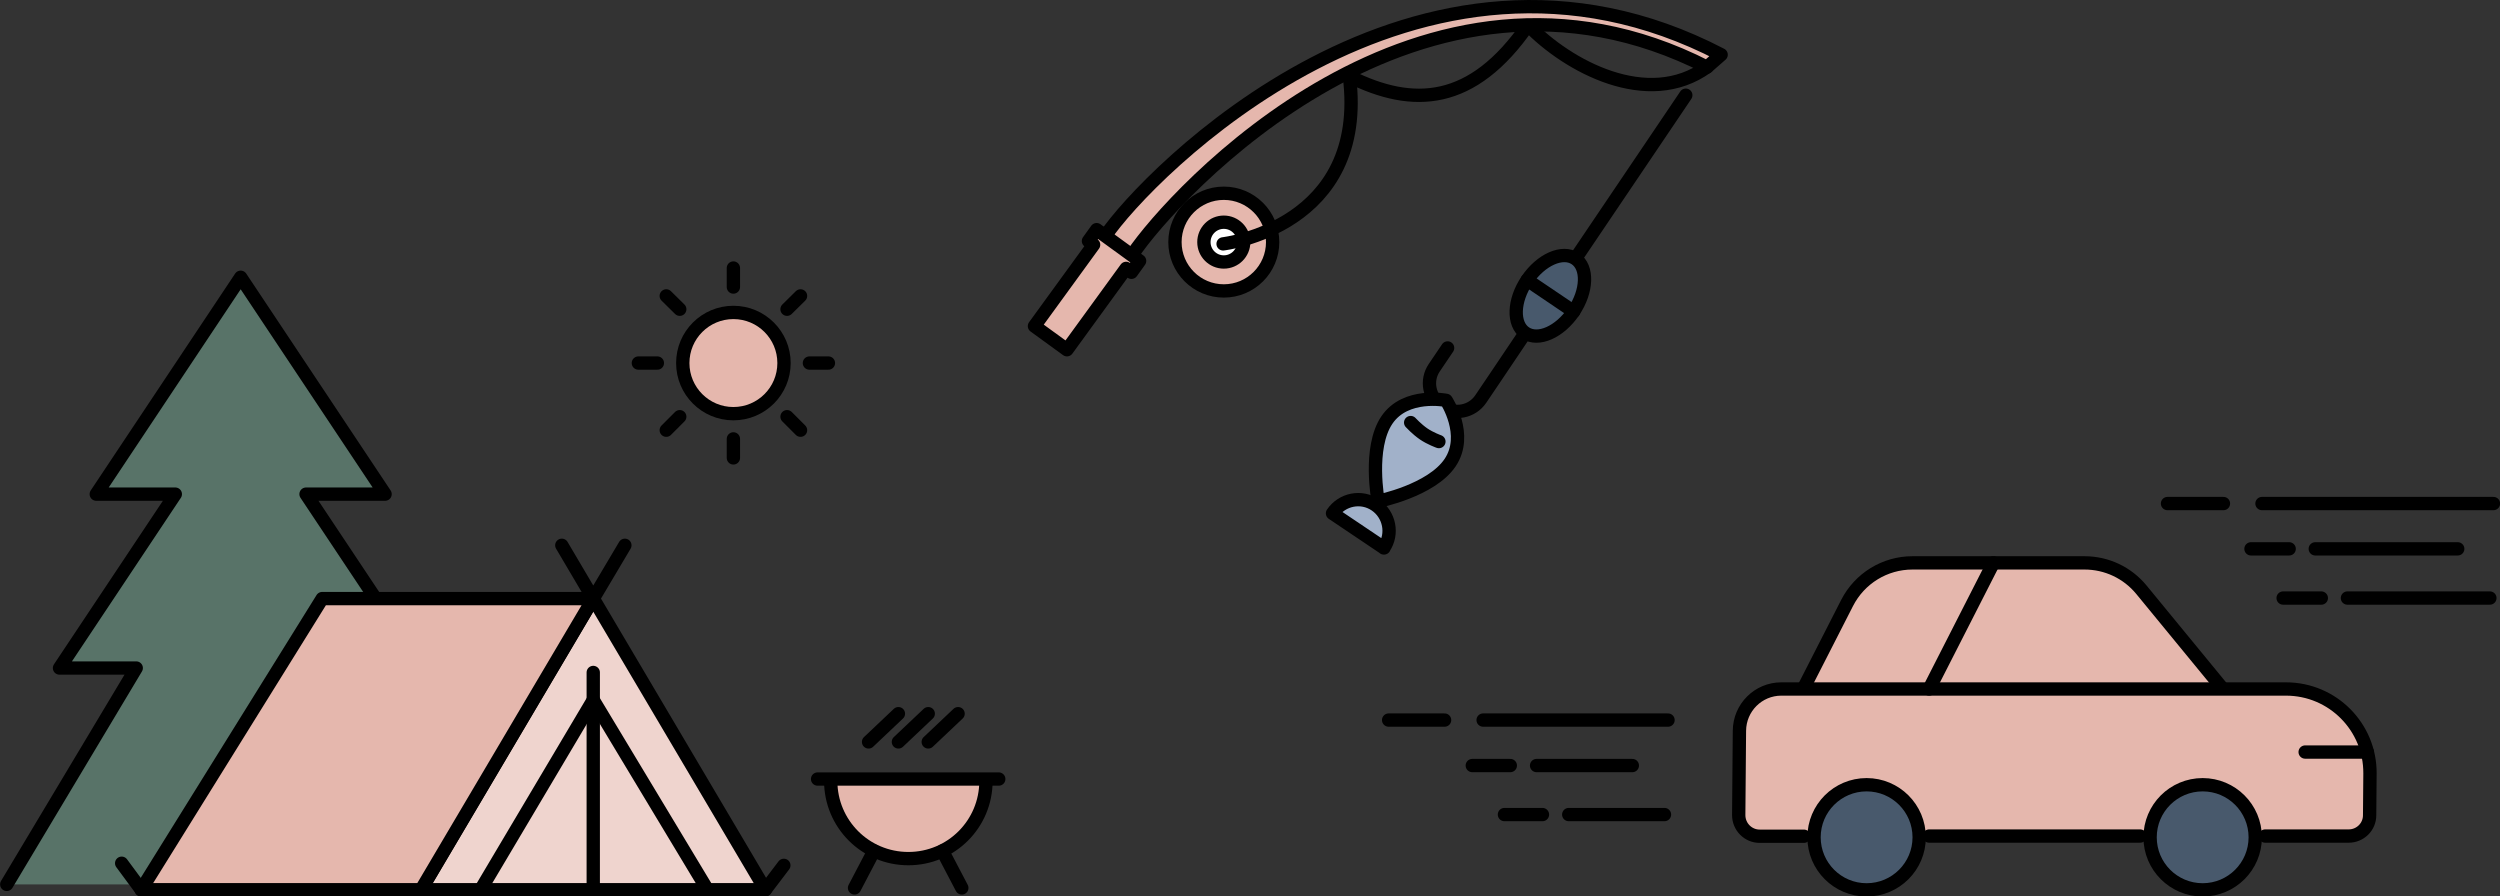 <?xml version="1.0" encoding="UTF-8"?><svg id="b" xmlns="http://www.w3.org/2000/svg" viewBox="0 0 140.75 50.47"><rect x="0" y="0" width="140.75" height="50.47" fill="#333333" stroke="none"/><g id="c"><g><g><g><circle cx="68.9" cy="13.63" r="2.75" style="fill:#e5b7ad; stroke:#000; stroke-linecap:round; stroke-linejoin:round; stroke-width:.75px;"/><circle cx="68.9" cy="13.63" r="1.12" style="fill:#fff; stroke:#000; stroke-linecap:round; stroke-linejoin:round; stroke-width:.75px;"/><path d="M96.11,3.77c-3.33,2.41-7.85-.04-10.08-2.36-3.13,4.53-6.48,4.68-10.06,2.89,1.07,8.5-7.11,9.43-7.11,9.43" style="fill:none; stroke:#000; stroke-linecap:round; stroke-linejoin:round; stroke-width:.75px;"/><path d="M62.24,13.27c2.27-3.36,17.51-19.12,34.66-10.19l-.8,.7c-16.11-8.22-30.07,7.17-32.33,10.53" style="fill:#e5b7ad; stroke:#000; stroke-linecap:round; stroke-linejoin:round; stroke-width:.75px;"/><polygon points="63.7 15.33 64.16 14.69 61.74 12.93 61.28 13.57 61.57 13.78 58.24 18.36 60.07 19.69 63.4 15.11 63.7 15.33" style="fill:#e5b7ad; stroke:#000; stroke-linecap:round; stroke-linejoin:round; stroke-width:.75px;"/><line x1="94.91" y1="5.36" x2="88.63" y2="14.66" style="fill:none; stroke:#000; stroke-linecap:round; stroke-linejoin:round; stroke-width:.75px;"/><path d="M81.5,19.59l-.75,1.11c-.49,.72-.3,1.7,.43,2.19h0c.72,.49,1.7,.3,2.19-.43l.75-1.11,1.83-2.72" style="fill:none; stroke:#000; stroke-linecap:round; stroke-linejoin:round; stroke-width:.75px;"/><ellipse cx="87.29" cy="16.65" rx="2.52" ry="1.58" transform="translate(24.67 79.71) rotate(-56)" style="fill:#48596c; stroke:#000; stroke-linecap:round; stroke-linejoin:round; stroke-width:.75px;"/><line x1="85.98" y1="15.77" x2="88.6" y2="17.54" style="fill:none; stroke:#000; stroke-linecap:round; stroke-linejoin:round; stroke-width:.75px;"/></g><g><path d="M81.64,26.05c-1.06,1.57-4.05,2.17-4.05,2.17,0,0-.57-3,.49-4.57s3.34-1.11,3.34-1.11c0,0,1.28,1.94,.22,3.51Z" style="fill:#a1b1c9; stroke:#000; stroke-linecap:round; stroke-linejoin:round; stroke-width:.75px;"/><path d="M77.92,30.85l-2.9-1.95c.54-.8,1.63-1.01,2.42-.47s1.01,1.63,.47,2.42Z" style="fill:#a1b1c9; stroke:#000; stroke-linecap:round; stroke-linejoin:round; stroke-width:.75px;"/><path d="M81.01,24.86s-.48-.17-.86-.43-.73-.64-.73-.64" style="fill:none; stroke:#000; stroke-linecap:round; stroke-linejoin:round; stroke-width:.75px;"/></g></g><g><polyline points="26.73 49.79 19.43 37.61 23.75 37.61 17.23 27.82 21.68 27.82 13.55 15.61 5.42 27.82 9.87 27.82 3.35 37.61 7.67 37.61 .38 49.79" style="fill:#587368; stroke:#000; stroke-linecap:round; stroke-linejoin:round; stroke-width:.75px;"/><g><polyline points="23.71 50.09 33.4 33.7 43.09 50.09" style="fill:#efd4ce; stroke:#000; stroke-linecap:round; stroke-linejoin:round; stroke-width:.75px;"/><polyline points="27.06 50.09 33.4 39.41 39.83 50.09" style="fill:none; stroke:#000; stroke-linecap:round; stroke-linejoin:round; stroke-width:.75px;"/><line x1="23.71" y1="50.09" x2="22.61" y2="48.6" style="fill:none; stroke:#000; stroke-linecap:round; stroke-linejoin:round; stroke-width:.75px;"/><g><polyline points="7.95 50.09 18.14 33.7 33.4 33.7 33.4 33.7 23.71 50.09" style="fill:#e5b7ad; stroke:#000; stroke-linecap:round; stroke-linejoin:round; stroke-width:.75px;"/><line x1="7.95" y1="50.09" x2="42.81" y2="50.09" style="fill:none; stroke:#000; stroke-linecap:round; stroke-linejoin:round; stroke-width:.75px;"/></g><line x1="33.4" y1="49.99" x2="33.4" y2="37.86" style="fill:none; stroke:#000; stroke-linecap:round; stroke-linejoin:round; stroke-width:.75px;"/><line x1="7.95" y1="50.09" x2="6.85" y2="48.6" style="fill:none; stroke:#000; stroke-linecap:round; stroke-linejoin:round; stroke-width:.75px;"/><line x1="43.09" y1="50.09" x2="44.13" y2="48.72" style="fill:none; stroke:#000; stroke-linecap:round; stroke-linejoin:round; stroke-width:.75px;"/></g><polyline points="31.63 30.7 33.4 33.7 35.18 30.7" style="fill:none; stroke:#000; stroke-linecap:round; stroke-linejoin:round; stroke-width:.75px;"/><g><circle cx="41.29" cy="20.44" r="2.85" style="fill:#e5b7ad; stroke:#000; stroke-linecap:round; stroke-linejoin:round; stroke-width:.75px;"/><line x1="41.29" y1="15.09" x2="41.29" y2="16.16" style="fill:none; stroke:#000; stroke-linecap:round; stroke-linejoin:round; stroke-width:.75px;"/><line x1="41.29" y1="24.71" x2="41.29" y2="25.78" style="fill:none; stroke:#000; stroke-linecap:round; stroke-linejoin:round; stroke-width:.75px;"/><line x1="37.51" y1="16.66" x2="38.27" y2="17.41" style="fill:none; stroke:#000; stroke-linecap:round; stroke-linejoin:round; stroke-width:.75px;"/><line x1="44.31" y1="23.46" x2="45.07" y2="24.22" style="fill:none; stroke:#000; stroke-linecap:round; stroke-linejoin:round; stroke-width:.75px;"/><line x1="35.94" y1="20.44" x2="37.01" y2="20.44" style="fill:none; stroke:#000; stroke-linecap:round; stroke-linejoin:round; stroke-width:.75px;"/><line x1="45.57" y1="20.44" x2="46.64" y2="20.44" style="fill:none; stroke:#000; stroke-linecap:round; stroke-linejoin:round; stroke-width:.75px;"/><line x1="37.51" y1="24.22" x2="38.27" y2="23.46" style="fill:none; stroke:#000; stroke-linecap:round; stroke-linejoin:round; stroke-width:.75px;"/><line x1="44.31" y1="17.41" x2="45.07" y2="16.66" style="fill:none; stroke:#000; stroke-linecap:round; stroke-linejoin:round; stroke-width:.75px;"/></g><g><path d="M46.77,43.97c0,2.41,1.95,4.37,4.37,4.37s4.37-1.95,4.37-4.37" style="fill:#e5b7ad; stroke:#000; stroke-linecap:round; stroke-linejoin:round; stroke-width:.75px;"/><polyline points="46.03 43.86 51.13 43.86 56.23 43.86" style="fill:none; stroke:#000; stroke-linecap:round; stroke-linejoin:round; stroke-width:.75px;"/><g><line x1="50.58" y1="40.18" x2="48.9" y2="41.77" style="fill:none; stroke:#000; stroke-linecap:round; stroke-linejoin:round; stroke-width:.75px;"/><line x1="52.26" y1="40.18" x2="50.58" y2="41.77" style="fill:none; stroke:#000; stroke-linecap:round; stroke-linejoin:round; stroke-width:.75px;"/><line x1="53.94" y1="40.18" x2="52.26" y2="41.77" style="fill:none; stroke:#000; stroke-linecap:round; stroke-linejoin:round; stroke-width:.75px;"/></g><g><line x1="53.06" y1="47.91" x2="54.15" y2="49.99" style="fill:none; stroke:#000; stroke-linecap:round; stroke-linejoin:round; stroke-width:.75px;"/><line x1="49.2" y1="47.91" x2="48.11" y2="49.99" style="fill:none; stroke:#000; stroke-linecap:round; stroke-linejoin:round; stroke-width:.75px;"/></g></g></g><g><g><path d="M101.52,38.79l2.47-4.84c.71-1.39,2.13-2.26,3.68-2.26h9.69c1.24,0,2.41,.55,3.2,1.51l4.59,5.59" style="fill:#e5b7ad; stroke:#000; stroke-linecap:round; stroke-linejoin:round; stroke-width:.75px;"/><path d="M127.53,47.07h4.7c.65,0,1.18-.52,1.18-1.17l.02-2.35c.02-2.62-2.1-4.76-4.73-4.76h-28.41c-1.3,0-2.35,1.05-2.36,2.35l-.04,4.75c0,.66,.53,1.19,1.18,1.19h2.49" style="fill:#e5b7ad; stroke:#000; stroke-linecap:round; stroke-linejoin:round; stroke-width:.75px;"/><g><circle cx="105.09" cy="47.14" r="2.96" style="fill:#48596c; stroke:#000; stroke-linecap:round; stroke-linejoin:round; stroke-width:.75px;"/><circle cx="124.01" cy="47.14" r="2.96" style="fill:#48596c; stroke:#000; stroke-linecap:round; stroke-linejoin:round; stroke-width:.75px;"/><line x1="108.61" y1="47.07" x2="120.49" y2="47.07" style="fill:none; stroke:#000; stroke-linecap:round; stroke-linejoin:round; stroke-width:.75px;"/><line x1="108.61" y1="38.79" x2="112.23" y2="31.69" style="fill:none; stroke:#000; stroke-linecap:round; stroke-linejoin:round; stroke-width:.75px;"/><line x1="129.78" y1="42.34" x2="133.28" y2="42.34" style="fill:none; stroke:#000; stroke-linecap:round; stroke-linejoin:round; stroke-width:.75px;"/></g></g><g><line x1="93.91" y1="40.54" x2="83.5" y2="40.54" style="fill:none; stroke:#000; stroke-linecap:round; stroke-linejoin:round; stroke-width:.75px;"/><line x1="81.33" y1="40.54" x2="78.18" y2="40.54" style="fill:none; stroke:#000; stroke-linecap:round; stroke-linejoin:round; stroke-width:.75px;"/><line x1="91.9" y1="43.1" x2="86.51" y2="43.1" style="fill:none; stroke:#000; stroke-linecap:round; stroke-linejoin:round; stroke-width:.75px;"/><line x1="85.03" y1="43.1" x2="82.89" y2="43.1" style="fill:none; stroke:#000; stroke-linecap:round; stroke-linejoin:round; stroke-width:.75px;"/><line x1="93.71" y1="45.86" x2="88.32" y2="45.86" style="fill:none; stroke:#000; stroke-linecap:round; stroke-linejoin:round; stroke-width:.75px;"/><line x1="86.84" y1="45.86" x2="84.7" y2="45.86" style="fill:none; stroke:#000; stroke-linecap:round; stroke-linejoin:round; stroke-width:.75px;"/></g><g><line x1="140.38" y1="28.35" x2="127.35" y2="28.35" style="fill:none; stroke:#000; stroke-linecap:round; stroke-linejoin:round; stroke-width:.75px;"/><line x1="125.18" y1="28.35" x2="122.03" y2="28.35" style="fill:none; stroke:#000; stroke-linecap:round; stroke-linejoin:round; stroke-width:.75px;"/><line x1="138.37" y1="30.9" x2="130.35" y2="30.9" style="fill:none; stroke:#000; stroke-linecap:round; stroke-linejoin:round; stroke-width:.75px;"/><line x1="128.88" y1="30.9" x2="126.73" y2="30.9" style="fill:none; stroke:#000; stroke-linecap:round; stroke-linejoin:round; stroke-width:.75px;"/><line x1="140.18" y1="33.67" x2="132.16" y2="33.67" style="fill:none; stroke:#000; stroke-linecap:round; stroke-linejoin:round; stroke-width:.75px;"/><line x1="130.69" y1="33.67" x2="128.54" y2="33.67" style="fill:none; stroke:#000; stroke-linecap:round; stroke-linejoin:round; stroke-width:.75px;"/></g></g></g></g></svg>